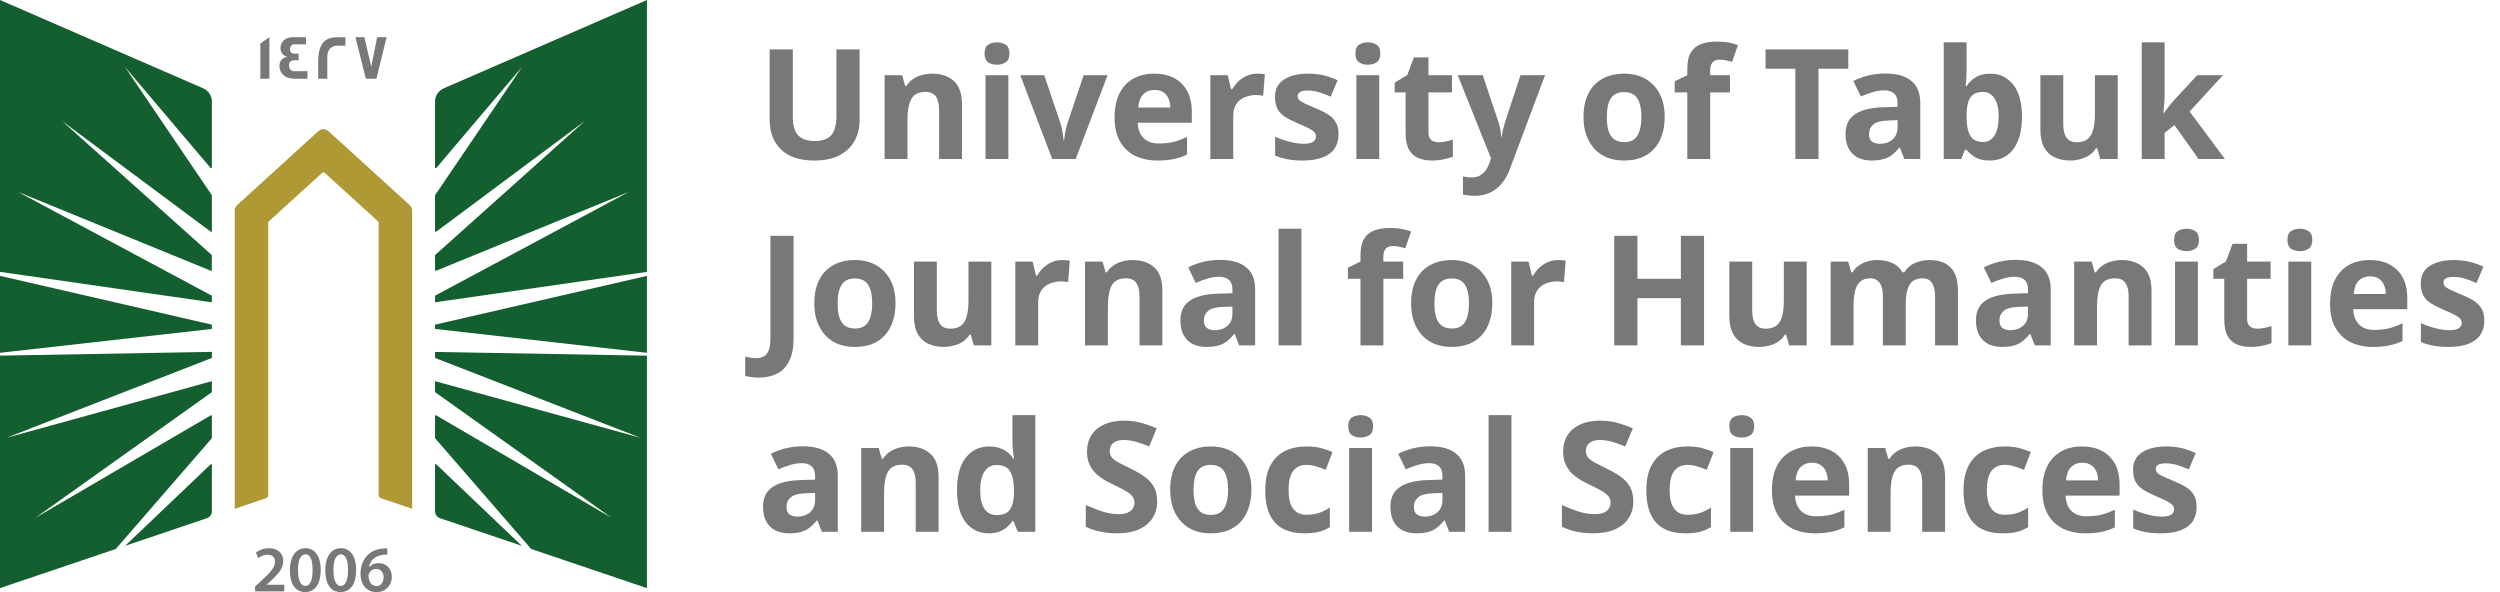 <svg width="228" height="54" viewBox="0 0 228 54" fill="none" xmlns="http://www.w3.org/2000/svg">
<path d="M19.323 32.645L0.577 39.93L19.323 34.761V35.73C19.323 35.751 19.311 35.771 19.295 35.783L3.213 47.234L19.222 37.879C19.266 37.855 19.323 37.882 19.323 37.935V39.938C19.323 39.938 19.32 39.97 19.308 39.982L10.56 50.066L0 53.634V32.433L19.323 32.09V32.645ZM19.21 42.348C19.251 42.307 19.323 42.335 19.323 42.395V46.635C19.323 46.916 19.14 47.166 18.872 47.259L11.41 49.78L19.21 42.348ZM19.323 29.608V29.999L0 32.175V25.16L19.323 29.608ZM18.535 8.057C19.011 8.266 19.323 8.737 19.323 9.256V15.277C19.323 15.337 19.247 15.365 19.206 15.317L11.382 6.09L19.311 17.787C19.313 17.79 19.323 17.812 19.323 17.823V21.077C19.323 21.129 19.262 21.161 19.218 21.129L5.66 11.037L19.3 23.245C19.302 23.248 19.319 23.274 19.319 23.293V24.633C19.319 24.681 19.271 24.709 19.227 24.693L1.676 17.518L19.323 26.97V27.573L0 24.794V0L18.535 8.057Z" fill="#135F30"/>
<path d="M37.586 19.186V46.402L34.756 45.444C34.621 45.4 34.532 45.275 34.532 45.135V20.293C34.532 20.256 34.516 20.22 34.487 20.196L29.587 15.739C29.538 15.695 29.457 15.695 29.408 15.739L24.508 20.196C24.48 20.22 24.464 20.256 24.464 20.293V45.135C24.464 45.275 24.374 45.4 24.24 45.444L21.41 46.402V19.186C21.41 19.001 21.487 18.828 21.625 18.704L29.046 11.95C29.299 11.721 29.689 11.721 29.941 11.95L37.366 18.704C37.505 18.828 37.582 19.001 37.582 19.186H37.586Z" fill="#AF9934"/>
<path d="M59.001 32.437V53.638L48.44 50.066L39.693 39.982C39.681 39.97 39.676 39.938 39.676 39.938V37.935C39.676 37.882 39.733 37.855 39.778 37.879L55.788 47.234L39.705 35.783C39.688 35.771 39.676 35.751 39.676 35.73V34.761L58.422 39.93L39.676 32.645V32.095L59.001 32.437ZM39.791 42.348L47.589 49.78L40.127 47.259C39.859 47.166 39.676 46.916 39.676 46.635V42.395C39.676 42.335 39.75 42.307 39.791 42.348ZM59.001 32.175L39.676 29.999V29.608L59.001 25.16V32.175ZM59.001 24.794L39.676 27.569V26.966L57.325 17.514L39.77 24.693C39.725 24.709 39.676 24.681 39.676 24.633V23.293C39.677 23.273 39.697 23.245 39.697 23.245L53.335 11.037L39.782 21.129C39.737 21.161 39.676 21.129 39.676 21.077V17.823C39.676 17.812 39.686 17.79 39.688 17.787L47.618 6.09L39.794 15.317C39.754 15.366 39.677 15.337 39.676 15.277V9.256C39.676 8.737 39.99 8.266 40.465 8.057L59.001 0V24.794Z" fill="#135F30"/>
<path d="M35.321 50.01V50.581C35.213 50.578 35.097 50.581 34.951 50.597C34.13 50.694 33.735 51.188 33.637 51.727H33.654C33.845 51.51 34.142 51.357 34.537 51.357C35.211 51.357 35.736 51.833 35.736 52.617C35.736 53.357 35.187 54.001 34.353 54.001C33.402 54 32.877 53.288 32.877 52.331C32.877 51.587 33.15 50.979 33.556 50.597C33.914 50.259 34.39 50.07 34.947 50.026C35.109 50.006 35.231 50.006 35.321 50.01ZM27.867 49.994C28.782 49.994 29.253 50.83 29.253 51.968C29.253 53.215 28.761 53.996 27.822 53.996C26.883 53.995 26.439 53.183 26.435 52.004C26.435 50.802 26.952 49.994 27.867 49.994ZM31.096 49.994C32.011 49.994 32.483 50.83 32.483 51.968C32.483 53.215 31.991 53.995 31.051 53.996C30.112 53.996 29.669 53.183 29.665 52.004C29.665 50.802 30.181 49.994 31.096 49.994ZM24.541 49.994C25.407 49.994 25.834 50.533 25.834 51.169C25.834 51.848 25.342 52.395 24.655 53.023L24.317 53.316V53.329H25.923V53.936H23.272L23.264 53.931V53.485L23.728 53.059C24.647 52.218 25.081 51.752 25.085 51.241C25.085 50.891 24.899 50.589 24.386 50.589C24.041 50.589 23.748 50.762 23.553 50.911L23.337 50.392C23.618 50.171 24.045 49.994 24.541 49.994ZM34.3 51.888C34.02 51.888 33.772 52.057 33.658 52.291C33.629 52.347 33.609 52.419 33.609 52.52C33.621 53.031 33.865 53.449 34.345 53.449C34.727 53.449 34.979 53.119 34.979 52.653L34.984 52.657C34.984 52.21 34.735 51.888 34.3 51.888ZM27.846 50.553C27.452 50.553 27.175 51.035 27.175 52.001L27.179 52.004C27.179 52.95 27.44 53.437 27.846 53.437C28.285 53.437 28.509 52.914 28.509 51.985C28.509 51.056 28.294 50.553 27.846 50.553ZM31.076 50.553C30.681 50.553 30.405 51.035 30.405 52.001L30.409 52.004C30.409 52.95 30.669 53.437 31.076 53.437C31.515 53.437 31.739 52.914 31.739 51.985C31.739 51.056 31.523 50.553 31.076 50.553ZM35.33 50.581L35.321 50.585V50.581C35.324 50.582 35.327 50.581 35.33 50.581Z" fill="#777978"/>
<path d="M24.569 7.18H23.744V3.966L24.569 3.391V7.18ZM27.908 4.042H26.834C26.603 4.042 26.448 4.232 26.448 4.465C26.448 4.754 26.603 4.895 26.904 4.895C26.921 4.895 26.973 4.895 27.07 4.891H27.229V5.507C27.229 5.507 27.164 5.506 27.062 5.498H26.883C26.534 5.498 26.354 5.651 26.354 5.957C26.354 6.263 26.525 6.496 26.842 6.496H28.041V7.172L28.038 7.18H26.875C26.257 7.18 25.834 6.963 25.61 6.532C25.529 6.375 25.484 6.202 25.484 6.021C25.484 5.575 25.733 5.273 26.188 5.188C26.123 5.164 26.025 5.116 25.903 5.052C25.683 4.887 25.578 4.665 25.578 4.38C25.578 4.203 25.627 4.038 25.716 3.886C25.912 3.556 26.269 3.391 26.786 3.391H27.908V4.042ZM30.758 3.395C31.226 3.395 31.47 3.394 31.502 3.402V4.159H31.498C31.498 4.159 31.437 4.167 31.328 4.167C31.21 4.167 31.035 4.159 30.807 4.159C30.116 4.159 29.851 4.653 29.851 5.156V7.18H29.018V5.703C29.018 4.203 29.429 3.395 30.758 3.395ZM33.857 6.086L34.394 3.395H35.26L34.333 7.18H33.365L32.414 3.395H33.235L33.857 6.086Z" fill="#777978"/>
<path d="M78.394 10.972C78.394 11.663 78.24 12.288 77.933 12.848C77.634 13.399 77.177 13.838 76.561 14.164C75.954 14.482 75.184 14.64 74.251 14.64C72.925 14.64 71.917 14.304 71.227 13.632C70.536 12.951 70.191 12.055 70.191 10.944V4.504H72.305V10.622C72.305 11.444 72.472 12.022 72.808 12.358C73.144 12.694 73.644 12.862 74.306 12.862C74.773 12.862 75.151 12.783 75.441 12.624C75.73 12.466 75.94 12.218 76.07 11.882C76.21 11.546 76.281 11.122 76.281 10.608V4.504H78.394V10.972ZM85.014 6.716C85.836 6.716 86.494 6.94 86.989 7.388C87.483 7.827 87.731 8.536 87.731 9.516V14.5H85.644V10.034C85.644 9.484 85.546 9.073 85.35 8.802C85.154 8.522 84.842 8.382 84.412 8.382C83.778 8.382 83.344 8.602 83.111 9.04C82.877 9.47 82.76 10.09 82.76 10.902V14.5H80.674V6.856H82.27L82.55 7.836H82.662C82.831 7.575 83.036 7.365 83.278 7.206C83.521 7.038 83.792 6.917 84.091 6.842C84.389 6.758 84.697 6.716 85.014 6.716ZM91.962 6.856V14.5H89.876V6.856H91.962ZM90.926 3.86C91.234 3.86 91.5 3.935 91.724 4.084C91.948 4.224 92.06 4.49 92.06 4.882C92.06 5.265 91.948 5.531 91.724 5.68C91.5 5.83 91.234 5.904 90.926 5.904C90.608 5.904 90.338 5.83 90.114 5.68C89.899 5.531 89.792 5.265 89.792 4.882C89.792 4.49 89.899 4.224 90.114 4.084C90.338 3.935 90.608 3.86 90.926 3.86ZM95.961 14.5L93.049 6.856H95.233L96.703 11.21C96.759 11.378 96.806 11.556 96.843 11.742C96.89 11.929 96.923 12.111 96.941 12.288C96.969 12.466 96.988 12.629 96.997 12.778H97.053C97.063 12.62 97.081 12.452 97.109 12.274C97.137 12.097 97.17 11.92 97.207 11.742C97.254 11.556 97.305 11.378 97.361 11.21L98.831 6.856H101.015L98.103 14.5H95.961ZM105.262 6.716C105.971 6.716 106.578 6.852 107.082 7.122C107.595 7.393 107.992 7.785 108.272 8.298C108.552 8.812 108.692 9.442 108.692 10.188V11.196H103.764C103.783 11.784 103.955 12.246 104.282 12.582C104.618 12.918 105.08 13.086 105.668 13.086C106.163 13.086 106.611 13.04 107.012 12.946C107.413 12.844 107.829 12.69 108.258 12.484V14.094C107.885 14.281 107.488 14.416 107.068 14.5C106.657 14.594 106.158 14.64 105.57 14.64C104.805 14.64 104.128 14.5 103.54 14.22C102.952 13.931 102.49 13.497 102.154 12.918C101.818 12.34 101.65 11.612 101.65 10.734C101.65 9.838 101.799 9.096 102.098 8.508C102.406 7.911 102.831 7.463 103.372 7.164C103.913 6.866 104.543 6.716 105.262 6.716ZM105.276 8.2C104.875 8.2 104.539 8.331 104.268 8.592C104.007 8.854 103.853 9.26 103.806 9.81H106.732C106.732 9.502 106.676 9.227 106.564 8.984C106.461 8.742 106.303 8.55 106.088 8.41C105.873 8.27 105.603 8.2 105.276 8.2ZM114.654 6.716C114.756 6.716 114.878 6.721 115.018 6.73C115.158 6.74 115.27 6.754 115.354 6.772L115.2 8.732C115.134 8.714 115.036 8.7 114.906 8.69C114.784 8.672 114.677 8.662 114.584 8.662C114.313 8.662 114.052 8.7 113.8 8.774C113.548 8.84 113.319 8.947 113.114 9.096C112.918 9.246 112.759 9.446 112.638 9.698C112.526 9.941 112.47 10.244 112.47 10.608V14.5H110.384V6.856H111.966L112.274 8.144H112.372C112.521 7.883 112.708 7.645 112.932 7.43C113.156 7.216 113.412 7.043 113.702 6.912C114 6.782 114.318 6.716 114.654 6.716ZM122.075 12.232C122.075 12.746 121.954 13.184 121.711 13.548C121.468 13.903 121.104 14.174 120.619 14.36C120.134 14.547 119.532 14.64 118.813 14.64C118.281 14.64 117.824 14.603 117.441 14.528C117.058 14.463 116.676 14.351 116.293 14.192V12.47C116.704 12.657 117.147 12.811 117.623 12.932C118.099 13.054 118.519 13.114 118.883 13.114C119.294 13.114 119.583 13.054 119.751 12.932C119.928 12.811 120.017 12.652 120.017 12.456C120.017 12.326 119.98 12.209 119.905 12.106C119.84 12.004 119.69 11.887 119.457 11.756C119.224 11.626 118.86 11.458 118.365 11.252C117.889 11.047 117.497 10.846 117.189 10.65C116.881 10.445 116.652 10.202 116.503 9.922C116.354 9.633 116.279 9.274 116.279 8.844C116.279 8.135 116.554 7.603 117.105 7.248C117.656 6.894 118.388 6.716 119.303 6.716C119.779 6.716 120.232 6.763 120.661 6.856C121.09 6.95 121.534 7.104 121.991 7.318L121.361 8.816C121.109 8.704 120.866 8.606 120.633 8.522C120.4 8.438 120.171 8.373 119.947 8.326C119.732 8.28 119.508 8.256 119.275 8.256C118.967 8.256 118.734 8.298 118.575 8.382C118.426 8.466 118.351 8.592 118.351 8.76C118.351 8.882 118.388 8.994 118.463 9.096C118.547 9.19 118.701 9.292 118.925 9.404C119.158 9.516 119.499 9.666 119.947 9.852C120.386 10.03 120.764 10.216 121.081 10.412C121.398 10.599 121.641 10.837 121.809 11.126C121.986 11.406 122.075 11.775 122.075 12.232ZM125.786 6.856V14.5H123.7V6.856H125.786ZM124.75 3.86C125.058 3.86 125.324 3.935 125.548 4.084C125.772 4.224 125.884 4.49 125.884 4.882C125.884 5.265 125.772 5.531 125.548 5.68C125.324 5.83 125.058 5.904 124.75 5.904C124.433 5.904 124.162 5.83 123.938 5.68C123.723 5.531 123.616 5.265 123.616 4.882C123.616 4.49 123.723 4.224 123.938 4.084C124.162 3.935 124.433 3.86 124.75 3.86ZM131.186 12.974C131.419 12.974 131.643 12.951 131.858 12.904C132.072 12.858 132.287 12.802 132.502 12.736V14.29C132.278 14.384 131.998 14.463 131.662 14.528C131.335 14.603 130.976 14.64 130.584 14.64C130.126 14.64 129.716 14.566 129.352 14.416C128.997 14.267 128.712 14.01 128.498 13.646C128.292 13.273 128.19 12.76 128.19 12.106V8.424H127.196V7.542L128.344 6.842L128.946 5.232H130.276V6.856H132.418V8.424H130.276V12.106C130.276 12.396 130.36 12.615 130.528 12.764C130.696 12.904 130.915 12.974 131.186 12.974ZM132.944 6.856H135.226L136.668 11.154C136.715 11.294 136.752 11.434 136.78 11.574C136.817 11.714 136.845 11.859 136.864 12.008C136.892 12.158 136.911 12.316 136.92 12.484H136.962C136.99 12.242 137.027 12.013 137.074 11.798C137.13 11.574 137.191 11.36 137.256 11.154L138.67 6.856H140.91L137.676 15.48C137.48 16.003 137.223 16.442 136.906 16.796C136.598 17.151 136.239 17.417 135.828 17.594C135.417 17.772 134.969 17.86 134.484 17.86C134.251 17.86 134.045 17.846 133.868 17.818C133.7 17.8 133.551 17.776 133.42 17.748V16.096C133.523 16.115 133.644 16.134 133.784 16.152C133.933 16.171 134.087 16.18 134.246 16.18C134.535 16.18 134.783 16.12 134.988 15.998C135.203 15.877 135.38 15.709 135.52 15.494C135.66 15.289 135.772 15.065 135.856 14.822L135.982 14.444L132.944 6.856ZM151.822 10.664C151.822 11.299 151.733 11.864 151.556 12.358C151.388 12.853 151.14 13.273 150.814 13.618C150.496 13.954 150.109 14.211 149.652 14.388C149.194 14.556 148.676 14.64 148.098 14.64C147.566 14.64 147.071 14.556 146.614 14.388C146.166 14.211 145.778 13.954 145.452 13.618C145.125 13.273 144.868 12.853 144.682 12.358C144.504 11.864 144.416 11.299 144.416 10.664C144.416 9.815 144.565 9.101 144.864 8.522C145.162 7.934 145.592 7.486 146.152 7.178C146.712 6.87 147.374 6.716 148.14 6.716C148.858 6.716 149.493 6.87 150.044 7.178C150.594 7.486 151.028 7.934 151.346 8.522C151.663 9.101 151.822 9.815 151.822 10.664ZM146.544 10.664C146.544 11.168 146.595 11.593 146.698 11.938C146.81 12.274 146.982 12.531 147.216 12.708C147.449 12.876 147.752 12.96 148.126 12.96C148.499 12.96 148.798 12.876 149.022 12.708C149.255 12.531 149.423 12.274 149.526 11.938C149.638 11.593 149.694 11.168 149.694 10.664C149.694 10.16 149.638 9.74 149.526 9.404C149.423 9.068 149.255 8.816 149.022 8.648C148.788 8.48 148.485 8.396 148.112 8.396C147.561 8.396 147.16 8.588 146.908 8.97C146.665 9.344 146.544 9.908 146.544 10.664ZM157.774 8.424H155.968V14.5H153.882V8.424H152.734V7.416L153.882 6.856V6.296C153.882 5.643 153.989 5.139 154.204 4.784C154.428 4.42 154.74 4.164 155.142 4.014C155.552 3.865 156.033 3.79 156.584 3.79C156.994 3.79 157.363 3.823 157.69 3.888C158.026 3.954 158.296 4.028 158.502 4.112L157.97 5.638C157.811 5.592 157.638 5.55 157.452 5.512C157.265 5.466 157.05 5.442 156.808 5.442C156.518 5.442 156.304 5.531 156.164 5.708C156.033 5.886 155.968 6.11 155.968 6.38V6.856H157.774V8.424ZM165.849 14.5H163.735V6.268H161.019V4.504H168.565V6.268H165.849V14.5ZM171.953 6.702C172.98 6.702 173.764 6.926 174.305 7.374C174.856 7.813 175.131 8.49 175.131 9.404V14.5H173.675L173.269 13.464H173.213C172.998 13.735 172.774 13.959 172.541 14.136C172.317 14.314 172.056 14.44 171.757 14.514C171.468 14.598 171.108 14.64 170.679 14.64C170.231 14.64 169.825 14.556 169.461 14.388C169.106 14.211 168.826 13.945 168.621 13.59C168.416 13.226 168.313 12.769 168.313 12.218C168.313 11.406 168.598 10.809 169.167 10.426C169.736 10.034 170.59 9.82 171.729 9.782L173.059 9.74V9.404C173.059 9.003 172.952 8.709 172.737 8.522C172.532 8.336 172.242 8.242 171.869 8.242C171.496 8.242 171.132 8.298 170.777 8.41C170.422 8.513 170.068 8.644 169.713 8.802L169.027 7.388C169.438 7.174 169.89 7.006 170.385 6.884C170.889 6.763 171.412 6.702 171.953 6.702ZM172.247 10.986C171.575 11.005 171.108 11.126 170.847 11.35C170.586 11.574 170.455 11.868 170.455 12.232C170.455 12.55 170.548 12.778 170.735 12.918C170.922 13.049 171.164 13.114 171.463 13.114C171.911 13.114 172.289 12.984 172.597 12.722C172.905 12.452 173.059 12.074 173.059 11.588V10.958L172.247 10.986ZM179.352 6.338C179.352 6.628 179.343 6.912 179.324 7.192C179.306 7.472 179.287 7.692 179.268 7.85H179.352C179.558 7.533 179.833 7.267 180.178 7.052C180.524 6.828 180.972 6.716 181.522 6.716C182.381 6.716 183.076 7.052 183.608 7.724C184.14 8.387 184.406 9.367 184.406 10.664C184.406 11.532 184.28 12.265 184.028 12.862C183.786 13.45 183.445 13.894 183.006 14.192C182.568 14.491 182.054 14.64 181.466 14.64C180.906 14.64 180.463 14.542 180.136 14.346C179.819 14.141 179.558 13.912 179.352 13.66H179.212L178.862 14.5H177.266V3.86H179.352V6.338ZM180.85 8.382C180.486 8.382 180.197 8.457 179.982 8.606C179.768 8.756 179.609 8.984 179.506 9.292C179.413 9.591 179.362 9.969 179.352 10.426V10.65C179.352 11.388 179.46 11.957 179.674 12.358C179.898 12.75 180.3 12.946 180.878 12.946C181.308 12.946 181.648 12.75 181.9 12.358C182.152 11.957 182.278 11.383 182.278 10.636C182.278 9.89 182.148 9.33 181.886 8.956C181.634 8.574 181.289 8.382 180.85 8.382ZM193.14 6.856V14.5H191.544L191.264 13.52H191.152C190.993 13.782 190.788 13.996 190.536 14.164C190.293 14.323 190.022 14.44 189.724 14.514C189.425 14.598 189.117 14.64 188.8 14.64C188.258 14.64 187.782 14.542 187.372 14.346C186.961 14.15 186.644 13.847 186.42 13.436C186.196 13.026 186.084 12.494 186.084 11.84V6.856H188.17V11.322C188.17 11.864 188.268 12.274 188.464 12.554C188.66 12.834 188.972 12.974 189.402 12.974C189.831 12.974 190.162 12.876 190.396 12.68C190.638 12.484 190.806 12.2 190.9 11.826C191.002 11.453 191.054 10.996 191.054 10.454V6.856H193.14ZM197.413 8.62C197.413 8.91 197.399 9.199 197.371 9.488C197.352 9.768 197.329 10.053 197.301 10.342H197.329C197.422 10.212 197.516 10.081 197.609 9.95C197.712 9.82 197.814 9.689 197.917 9.558C198.02 9.428 198.127 9.302 198.239 9.18L200.381 6.856H202.733L199.695 10.174L202.915 14.5H200.507L198.309 11.406L197.413 12.12V14.5H195.327V3.86H197.413V8.62Z" fill="#777978"/>
<path d="M69.21 34.44C68.94 34.44 68.702 34.422 68.496 34.384C68.291 34.356 68.114 34.324 67.965 34.286V32.522C68.114 32.56 68.272 32.592 68.441 32.62C68.599 32.648 68.772 32.662 68.959 32.662C69.201 32.662 69.421 32.616 69.617 32.522C69.822 32.429 69.981 32.252 70.093 31.99C70.204 31.729 70.26 31.356 70.26 30.87V21.504H72.374V30.856C72.374 31.715 72.239 32.406 71.969 32.928C71.707 33.46 71.338 33.843 70.862 34.076C70.386 34.319 69.836 34.44 69.21 34.44ZM81.671 27.664C81.671 28.299 81.583 28.864 81.405 29.358C81.237 29.853 80.99 30.273 80.663 30.618C80.346 30.954 79.959 31.211 79.501 31.388C79.044 31.556 78.526 31.64 77.947 31.64C77.415 31.64 76.921 31.556 76.463 31.388C76.015 31.211 75.628 30.954 75.301 30.618C74.975 30.273 74.718 29.853 74.531 29.358C74.354 28.864 74.265 28.299 74.265 27.664C74.265 26.815 74.415 26.101 74.713 25.522C75.012 24.934 75.441 24.486 76.001 24.178C76.561 23.87 77.224 23.716 77.989 23.716C78.708 23.716 79.343 23.87 79.893 24.178C80.444 24.486 80.878 24.934 81.195 25.522C81.513 26.101 81.671 26.815 81.671 27.664ZM76.393 27.664C76.393 28.168 76.445 28.593 76.547 28.938C76.659 29.274 76.832 29.531 77.065 29.708C77.299 29.876 77.602 29.96 77.975 29.96C78.349 29.96 78.647 29.876 78.871 29.708C79.105 29.531 79.273 29.274 79.375 28.938C79.487 28.593 79.543 28.168 79.543 27.664C79.543 27.16 79.487 26.74 79.375 26.404C79.273 26.068 79.105 25.816 78.871 25.648C78.638 25.48 78.335 25.396 77.961 25.396C77.411 25.396 77.009 25.588 76.757 25.97C76.515 26.344 76.393 26.908 76.393 27.664ZM90.409 23.856V31.5H88.813L88.533 30.52H88.421C88.263 30.782 88.057 30.996 87.805 31.164C87.563 31.323 87.292 31.44 86.993 31.514C86.695 31.598 86.387 31.64 86.069 31.64C85.528 31.64 85.052 31.542 84.641 31.346C84.231 31.15 83.913 30.847 83.689 30.436C83.465 30.026 83.353 29.494 83.353 28.84V23.856H85.439V28.322C85.439 28.864 85.537 29.274 85.733 29.554C85.929 29.834 86.242 29.974 86.671 29.974C87.101 29.974 87.432 29.876 87.665 29.68C87.908 29.484 88.076 29.2 88.169 28.826C88.272 28.453 88.323 27.996 88.323 27.454V23.856H90.409ZM96.866 23.716C96.969 23.716 97.09 23.721 97.23 23.73C97.37 23.74 97.482 23.754 97.566 23.772L97.412 25.732C97.347 25.714 97.249 25.7 97.118 25.69C96.997 25.672 96.89 25.662 96.796 25.662C96.526 25.662 96.264 25.7 96.012 25.774C95.76 25.84 95.532 25.947 95.326 26.096C95.13 26.246 94.972 26.446 94.85 26.698C94.738 26.941 94.682 27.244 94.682 27.608V31.5H92.596V23.856H94.178L94.486 25.144H94.584C94.734 24.883 94.92 24.645 95.144 24.43C95.368 24.216 95.625 24.043 95.914 23.912C96.213 23.782 96.53 23.716 96.866 23.716ZM103.294 23.716C104.115 23.716 104.773 23.94 105.268 24.388C105.762 24.827 106.01 25.536 106.01 26.516V31.5H103.924V27.034C103.924 26.484 103.826 26.073 103.63 25.802C103.434 25.522 103.121 25.382 102.692 25.382C102.057 25.382 101.623 25.602 101.39 26.04C101.156 26.47 101.04 27.09 101.04 27.902V31.5H98.954V23.856H100.55L100.83 24.836H100.942C101.11 24.575 101.315 24.365 101.558 24.206C101.8 24.038 102.071 23.917 102.37 23.842C102.668 23.758 102.976 23.716 103.294 23.716ZM111.291 23.702C112.318 23.702 113.102 23.926 113.643 24.374C114.194 24.813 114.469 25.49 114.469 26.404V31.5H113.013L112.607 30.464H112.551C112.336 30.735 112.112 30.959 111.879 31.136C111.655 31.314 111.394 31.44 111.095 31.514C110.806 31.598 110.446 31.64 110.017 31.64C109.569 31.64 109.163 31.556 108.799 31.388C108.444 31.211 108.164 30.945 107.959 30.59C107.754 30.226 107.651 29.769 107.651 29.218C107.651 28.406 107.936 27.809 108.505 27.426C109.074 27.034 109.928 26.82 111.067 26.782L112.397 26.74V26.404C112.397 26.003 112.29 25.709 112.075 25.522C111.87 25.336 111.58 25.242 111.207 25.242C110.834 25.242 110.47 25.298 110.115 25.41C109.76 25.513 109.406 25.644 109.051 25.802L108.365 24.388C108.776 24.174 109.228 24.006 109.723 23.884C110.227 23.763 110.75 23.702 111.291 23.702ZM111.585 27.986C110.913 28.005 110.446 28.126 110.185 28.35C109.924 28.574 109.793 28.868 109.793 29.232C109.793 29.55 109.886 29.778 110.073 29.918C110.26 30.049 110.502 30.114 110.801 30.114C111.249 30.114 111.627 29.984 111.935 29.722C112.243 29.452 112.397 29.074 112.397 28.588V27.958L111.585 27.986ZM118.69 31.5H116.604V20.86H118.69V31.5ZM127.969 25.424H126.163V31.5H124.077V25.424H122.929V24.416L124.077 23.856V23.296C124.077 22.643 124.184 22.139 124.399 21.784C124.623 21.42 124.936 21.164 125.337 21.014C125.748 20.865 126.228 20.79 126.779 20.79C127.19 20.79 127.558 20.823 127.885 20.888C128.221 20.954 128.492 21.028 128.697 21.112L128.165 22.638C128.006 22.592 127.834 22.55 127.647 22.512C127.46 22.466 127.246 22.442 127.003 22.442C126.714 22.442 126.499 22.531 126.359 22.708C126.228 22.886 126.163 23.11 126.163 23.38V23.856H127.969V25.424ZM136.099 27.664C136.099 28.299 136.01 28.864 135.833 29.358C135.665 29.853 135.418 30.273 135.091 30.618C134.774 30.954 134.386 31.211 133.929 31.388C133.472 31.556 132.954 31.64 132.375 31.64C131.843 31.64 131.348 31.556 130.891 31.388C130.443 31.211 130.056 30.954 129.729 30.618C129.402 30.273 129.146 29.853 128.959 29.358C128.782 28.864 128.693 28.299 128.693 27.664C128.693 26.815 128.842 26.101 129.141 25.522C129.44 24.934 129.869 24.486 130.429 24.178C130.989 23.87 131.652 23.716 132.417 23.716C133.136 23.716 133.77 23.87 134.321 24.178C134.872 24.486 135.306 24.934 135.623 25.522C135.94 26.101 136.099 26.815 136.099 27.664ZM130.821 27.664C130.821 28.168 130.872 28.593 130.975 28.938C131.087 29.274 131.26 29.531 131.493 29.708C131.726 29.876 132.03 29.96 132.403 29.96C132.776 29.96 133.075 29.876 133.299 29.708C133.532 29.531 133.7 29.274 133.803 28.938C133.915 28.593 133.971 28.168 133.971 27.664C133.971 27.16 133.915 26.74 133.803 26.404C133.7 26.068 133.532 25.816 133.299 25.648C133.066 25.48 132.762 25.396 132.389 25.396C131.838 25.396 131.437 25.588 131.185 25.97C130.942 26.344 130.821 26.908 130.821 27.664ZM142.093 23.716C142.196 23.716 142.317 23.721 142.457 23.73C142.597 23.74 142.709 23.754 142.793 23.772L142.639 25.732C142.574 25.714 142.476 25.7 142.345 25.69C142.224 25.672 142.116 25.662 142.023 25.662C141.752 25.662 141.491 25.7 141.239 25.774C140.987 25.84 140.758 25.947 140.553 26.096C140.357 26.246 140.198 26.446 140.077 26.698C139.965 26.941 139.909 27.244 139.909 27.608V31.5H137.823V23.856H139.405L139.713 25.144H139.811C139.96 24.883 140.147 24.645 140.371 24.43C140.595 24.216 140.852 24.043 141.141 23.912C141.44 23.782 141.757 23.716 142.093 23.716ZM155.409 31.5H153.295V27.188H149.333V31.5H147.219V21.504H149.333V25.424H153.295V21.504H155.409V31.5ZM164.771 23.856V31.5H163.175L162.895 30.52H162.783C162.624 30.782 162.419 30.996 162.167 31.164C161.924 31.323 161.653 31.44 161.355 31.514C161.056 31.598 160.748 31.64 160.431 31.64C159.889 31.64 159.413 31.542 159.003 31.346C158.592 31.15 158.275 30.847 158.051 30.436C157.827 30.026 157.715 29.494 157.715 28.84V23.856H159.801V28.322C159.801 28.864 159.899 29.274 160.095 29.554C160.291 29.834 160.603 29.974 161.033 29.974C161.462 29.974 161.793 29.876 162.027 29.68C162.269 29.484 162.437 29.2 162.531 28.826C162.633 28.453 162.685 27.996 162.685 27.454V23.856H164.771ZM175.932 23.716C176.8 23.716 177.453 23.94 177.892 24.388C178.34 24.827 178.564 25.536 178.564 26.516V31.5H176.478V27.034C176.478 26.484 176.384 26.073 176.198 25.802C176.011 25.522 175.722 25.382 175.33 25.382C174.779 25.382 174.387 25.578 174.154 25.97C173.92 26.362 173.804 26.927 173.804 27.664V31.5H171.718V27.034C171.718 26.67 171.676 26.367 171.592 26.124C171.508 25.882 171.382 25.7 171.214 25.578C171.046 25.448 170.831 25.382 170.57 25.382C170.187 25.382 169.884 25.48 169.66 25.676C169.436 25.872 169.277 26.157 169.184 26.53C169.09 26.904 169.044 27.361 169.044 27.902V31.5H166.958V23.856H168.554L168.834 24.836H168.946C169.104 24.575 169.3 24.365 169.534 24.206C169.767 24.038 170.024 23.917 170.304 23.842C170.593 23.758 170.882 23.716 171.172 23.716C171.732 23.716 172.208 23.81 172.6 23.996C172.992 24.174 173.29 24.454 173.496 24.836H173.678C173.911 24.444 174.233 24.16 174.644 23.982C175.064 23.805 175.493 23.716 175.932 23.716ZM183.848 23.702C184.874 23.702 185.658 23.926 186.2 24.374C186.75 24.813 187.026 25.49 187.026 26.404V31.5H185.57L185.164 30.464H185.108C184.893 30.735 184.669 30.959 184.436 31.136C184.212 31.314 183.95 31.44 183.652 31.514C183.362 31.598 183.003 31.64 182.574 31.64C182.126 31.64 181.72 31.556 181.356 31.388C181.001 31.211 180.721 30.945 180.516 30.59C180.31 30.226 180.208 29.769 180.208 29.218C180.208 28.406 180.492 27.809 181.062 27.426C181.631 27.034 182.485 26.82 183.624 26.782L184.954 26.74V26.404C184.954 26.003 184.846 25.709 184.632 25.522C184.426 25.336 184.137 25.242 183.764 25.242C183.39 25.242 183.026 25.298 182.672 25.41C182.317 25.513 181.962 25.644 181.608 25.802L180.922 24.388C181.332 24.174 181.785 24.006 182.28 23.884C182.784 23.763 183.306 23.702 183.848 23.702ZM184.142 27.986C183.47 28.005 183.003 28.126 182.742 28.35C182.48 28.574 182.35 28.868 182.35 29.232C182.35 29.55 182.443 29.778 182.63 29.918C182.816 30.049 183.059 30.114 183.358 30.114C183.806 30.114 184.184 29.984 184.492 29.722C184.8 29.452 184.954 29.074 184.954 28.588V27.958L184.142 27.986ZM193.501 23.716C194.322 23.716 194.98 23.94 195.475 24.388C195.97 24.827 196.217 25.536 196.217 26.516V31.5H194.131V27.034C194.131 26.484 194.033 26.073 193.837 25.802C193.641 25.522 193.328 25.382 192.899 25.382C192.264 25.382 191.83 25.602 191.597 26.04C191.364 26.47 191.247 27.09 191.247 27.902V31.5H189.161V23.856H190.757L191.037 24.836H191.149C191.317 24.575 191.522 24.365 191.765 24.206C192.008 24.038 192.278 23.917 192.577 23.842C192.876 23.758 193.184 23.716 193.501 23.716ZM200.448 23.856V31.5H198.362V23.856H200.448ZM199.412 20.86C199.72 20.86 199.986 20.935 200.21 21.084C200.434 21.224 200.546 21.49 200.546 21.882C200.546 22.265 200.434 22.531 200.21 22.68C199.986 22.83 199.72 22.904 199.412 22.904C199.095 22.904 198.824 22.83 198.6 22.68C198.385 22.531 198.278 22.265 198.278 21.882C198.278 21.49 198.385 21.224 198.6 21.084C198.824 20.935 199.095 20.86 199.412 20.86ZM205.848 29.974C206.081 29.974 206.305 29.951 206.52 29.904C206.734 29.858 206.949 29.802 207.164 29.736V31.29C206.94 31.384 206.66 31.463 206.324 31.528C205.997 31.603 205.638 31.64 205.246 31.64C204.788 31.64 204.378 31.566 204.014 31.416C203.659 31.267 203.374 31.01 203.16 30.646C202.954 30.273 202.852 29.76 202.852 29.106V25.424H201.858V24.542L203.006 23.842L203.608 22.232H204.938V23.856H207.08V25.424H204.938V29.106C204.938 29.396 205.022 29.615 205.19 29.764C205.358 29.904 205.577 29.974 205.848 29.974ZM210.784 23.856V31.5H208.698V23.856H210.784ZM209.748 20.86C210.056 20.86 210.322 20.935 210.546 21.084C210.77 21.224 210.882 21.49 210.882 21.882C210.882 22.265 210.77 22.531 210.546 22.68C210.322 22.83 210.056 22.904 209.748 22.904C209.431 22.904 209.16 22.83 208.936 22.68C208.721 22.531 208.614 22.265 208.614 21.882C208.614 21.49 208.721 21.224 208.936 21.084C209.16 20.935 209.431 20.86 209.748 20.86ZM216.114 23.716C216.823 23.716 217.43 23.852 217.934 24.122C218.447 24.393 218.844 24.785 219.124 25.298C219.404 25.812 219.544 26.442 219.544 27.188V28.196H214.616C214.634 28.784 214.807 29.246 215.134 29.582C215.47 29.918 215.932 30.086 216.52 30.086C217.014 30.086 217.462 30.04 217.864 29.946C218.265 29.844 218.68 29.69 219.11 29.484V31.094C218.736 31.281 218.34 31.416 217.92 31.5C217.509 31.594 217.01 31.64 216.422 31.64C215.656 31.64 214.98 31.5 214.392 31.22C213.804 30.931 213.342 30.497 213.006 29.918C212.67 29.34 212.502 28.612 212.502 27.734C212.502 26.838 212.651 26.096 212.95 25.508C213.258 24.911 213.682 24.463 214.224 24.164C214.765 23.866 215.395 23.716 216.114 23.716ZM216.128 25.2C215.726 25.2 215.39 25.331 215.12 25.592C214.858 25.854 214.704 26.26 214.658 26.81H217.584C217.584 26.502 217.528 26.227 217.416 25.984C217.313 25.742 217.154 25.55 216.94 25.41C216.725 25.27 216.454 25.2 216.128 25.2ZM226.569 29.232C226.569 29.746 226.448 30.184 226.205 30.548C225.962 30.903 225.598 31.174 225.113 31.36C224.628 31.547 224.026 31.64 223.307 31.64C222.775 31.64 222.318 31.603 221.935 31.528C221.552 31.463 221.17 31.351 220.787 31.192V29.47C221.198 29.657 221.641 29.811 222.117 29.932C222.593 30.054 223.013 30.114 223.377 30.114C223.788 30.114 224.077 30.054 224.245 29.932C224.422 29.811 224.511 29.652 224.511 29.456C224.511 29.326 224.474 29.209 224.399 29.106C224.334 29.004 224.184 28.887 223.951 28.756C223.718 28.626 223.354 28.458 222.859 28.252C222.383 28.047 221.991 27.846 221.683 27.65C221.375 27.445 221.146 27.202 220.997 26.922C220.848 26.633 220.773 26.274 220.773 25.844C220.773 25.135 221.048 24.603 221.599 24.248C222.15 23.894 222.882 23.716 223.797 23.716C224.273 23.716 224.726 23.763 225.155 23.856C225.584 23.95 226.028 24.104 226.485 24.318L225.855 25.816C225.603 25.704 225.36 25.606 225.127 25.522C224.894 25.438 224.665 25.373 224.441 25.326C224.226 25.28 224.002 25.256 223.769 25.256C223.461 25.256 223.228 25.298 223.069 25.382C222.92 25.466 222.845 25.592 222.845 25.76C222.845 25.882 222.882 25.994 222.957 26.096C223.041 26.19 223.195 26.292 223.419 26.404C223.652 26.516 223.993 26.666 224.441 26.852C224.88 27.03 225.258 27.216 225.575 27.412C225.892 27.599 226.135 27.837 226.303 28.126C226.48 28.406 226.569 28.775 226.569 29.232Z" fill="#777978"/>
<path d="M73.228 40.702C74.255 40.702 75.039 40.926 75.581 41.374C76.131 41.813 76.406 42.49 76.406 43.404V48.5H74.951L74.544 47.464H74.489C74.274 47.735 74.05 47.959 73.817 48.136C73.593 48.314 73.331 48.44 73.032 48.514C72.743 48.598 72.384 48.64 71.954 48.64C71.507 48.64 71.1 48.556 70.737 48.388C70.382 48.211 70.102 47.945 69.897 47.59C69.691 47.226 69.588 46.769 69.588 46.218C69.588 45.406 69.873 44.809 70.442 44.426C71.012 44.034 71.866 43.82 73.004 43.782L74.335 43.74V43.404C74.335 43.003 74.227 42.709 74.013 42.522C73.807 42.336 73.518 42.242 73.144 42.242C72.771 42.242 72.407 42.298 72.052 42.41C71.698 42.513 71.343 42.644 70.989 42.802L70.302 41.388C70.713 41.174 71.166 41.006 71.66 40.884C72.165 40.763 72.687 40.702 73.228 40.702ZM73.522 44.986C72.85 45.005 72.384 45.126 72.123 45.35C71.861 45.574 71.731 45.868 71.731 46.232C71.731 46.55 71.824 46.778 72.01 46.918C72.197 47.049 72.44 47.114 72.739 47.114C73.186 47.114 73.564 46.984 73.873 46.722C74.18 46.452 74.335 46.074 74.335 45.588V44.958L73.522 44.986ZM82.882 40.716C83.703 40.716 84.361 40.94 84.856 41.388C85.35 41.827 85.598 42.536 85.598 43.516V48.5H83.512V44.034C83.512 43.484 83.414 43.073 83.218 42.802C83.022 42.522 82.709 42.382 82.28 42.382C81.645 42.382 81.211 42.602 80.978 43.04C80.744 43.47 80.628 44.09 80.628 44.902V48.5H78.542V40.856H80.138L80.418 41.836H80.53C80.698 41.575 80.903 41.365 81.146 41.206C81.388 41.038 81.659 40.917 81.958 40.842C82.256 40.758 82.564 40.716 82.882 40.716ZM90.165 48.64C89.316 48.64 88.62 48.309 88.079 47.646C87.547 46.974 87.281 45.99 87.281 44.692C87.281 43.386 87.552 42.396 88.093 41.724C88.634 41.052 89.344 40.716 90.221 40.716C90.585 40.716 90.907 40.768 91.187 40.87C91.467 40.964 91.705 41.094 91.901 41.262C92.106 41.43 92.279 41.622 92.419 41.836H92.489C92.461 41.687 92.428 41.472 92.391 41.192C92.353 40.903 92.335 40.609 92.335 40.31V37.86H94.421V48.5H92.825L92.419 47.506H92.335C92.204 47.712 92.036 47.903 91.831 48.08C91.635 48.248 91.401 48.384 91.131 48.486C90.86 48.589 90.538 48.64 90.165 48.64ZM90.893 46.974C91.472 46.974 91.877 46.806 92.111 46.47C92.344 46.125 92.466 45.612 92.475 44.93V44.706C92.475 43.96 92.358 43.39 92.125 42.998C91.901 42.606 91.481 42.41 90.865 42.41C90.407 42.41 90.048 42.611 89.787 43.012C89.525 43.404 89.395 43.974 89.395 44.72C89.395 45.467 89.525 46.032 89.787 46.414C90.048 46.788 90.417 46.974 90.893 46.974ZM105.535 45.728C105.535 46.316 105.391 46.83 105.101 47.268C104.812 47.707 104.392 48.048 103.841 48.29C103.3 48.524 102.637 48.64 101.853 48.64C101.508 48.64 101.167 48.617 100.831 48.57C100.505 48.524 100.187 48.458 99.879 48.374C99.581 48.281 99.296 48.169 99.025 48.038V46.064C99.501 46.27 99.991 46.461 100.495 46.638C101.009 46.806 101.517 46.89 102.021 46.89C102.367 46.89 102.642 46.844 102.847 46.75C103.062 46.657 103.216 46.531 103.309 46.372C103.412 46.214 103.463 46.032 103.463 45.826C103.463 45.574 103.375 45.36 103.197 45.182C103.029 45.005 102.801 44.842 102.511 44.692C102.222 44.534 101.891 44.366 101.517 44.188C101.284 44.076 101.032 43.946 100.761 43.796C100.491 43.638 100.229 43.446 99.977 43.222C99.735 42.989 99.534 42.709 99.375 42.382C99.217 42.056 99.137 41.664 99.137 41.206C99.137 40.609 99.273 40.1 99.543 39.68C99.823 39.251 100.215 38.924 100.719 38.7C101.233 38.476 101.835 38.364 102.525 38.364C103.048 38.364 103.543 38.425 104.009 38.546C104.485 38.668 104.98 38.84 105.493 39.064L104.807 40.716C104.35 40.53 103.939 40.385 103.575 40.282C103.211 40.18 102.838 40.128 102.455 40.128C102.194 40.128 101.97 40.17 101.783 40.254C101.597 40.338 101.452 40.455 101.349 40.604C101.256 40.754 101.209 40.931 101.209 41.136C101.209 41.37 101.279 41.57 101.419 41.738C101.559 41.897 101.769 42.051 102.049 42.2C102.329 42.35 102.679 42.527 103.099 42.732C103.613 42.975 104.047 43.227 104.401 43.488C104.765 43.75 105.045 44.058 105.241 44.412C105.437 44.767 105.535 45.206 105.535 45.728ZM114.128 44.664C114.128 45.299 114.04 45.864 113.862 46.358C113.694 46.853 113.447 47.273 113.12 47.618C112.803 47.954 112.416 48.211 111.958 48.388C111.501 48.556 110.983 48.64 110.404 48.64C109.872 48.64 109.378 48.556 108.92 48.388C108.472 48.211 108.085 47.954 107.758 47.618C107.432 47.273 107.175 46.853 106.988 46.358C106.811 45.864 106.722 45.299 106.722 44.664C106.722 43.815 106.872 43.101 107.17 42.522C107.469 41.934 107.898 41.486 108.458 41.178C109.018 40.87 109.681 40.716 110.446 40.716C111.165 40.716 111.8 40.87 112.35 41.178C112.901 41.486 113.335 41.934 113.652 42.522C113.97 43.101 114.128 43.815 114.128 44.664ZM108.85 44.664C108.85 45.168 108.902 45.593 109.004 45.938C109.116 46.274 109.289 46.531 109.522 46.708C109.756 46.876 110.059 46.96 110.432 46.96C110.806 46.96 111.104 46.876 111.328 46.708C111.562 46.531 111.73 46.274 111.832 45.938C111.944 45.593 112 45.168 112 44.664C112 44.16 111.944 43.74 111.832 43.404C111.73 43.068 111.562 42.816 111.328 42.648C111.095 42.48 110.792 42.396 110.418 42.396C109.868 42.396 109.466 42.588 109.214 42.97C108.972 43.344 108.85 43.908 108.85 44.664ZM118.96 48.64C118.204 48.64 117.56 48.505 117.028 48.234C116.496 47.954 116.09 47.525 115.81 46.946C115.53 46.368 115.39 45.626 115.39 44.72C115.39 43.787 115.549 43.026 115.866 42.438C116.184 41.85 116.622 41.416 117.182 41.136C117.752 40.856 118.405 40.716 119.142 40.716C119.665 40.716 120.118 40.768 120.5 40.87C120.892 40.973 121.233 41.094 121.522 41.234L120.906 42.844C120.58 42.714 120.272 42.606 119.982 42.522C119.702 42.438 119.422 42.396 119.142 42.396C118.778 42.396 118.475 42.485 118.232 42.662C117.99 42.83 117.808 43.087 117.686 43.432C117.574 43.768 117.518 44.193 117.518 44.706C117.518 45.21 117.579 45.63 117.7 45.966C117.831 46.293 118.018 46.54 118.26 46.708C118.503 46.867 118.797 46.946 119.142 46.946C119.581 46.946 119.968 46.89 120.304 46.778C120.64 46.657 120.967 46.494 121.284 46.288V48.066C120.967 48.272 120.631 48.416 120.276 48.5C119.931 48.594 119.492 48.64 118.96 48.64ZM125.13 40.856V48.5H123.044V40.856H125.13ZM124.094 37.86C124.402 37.86 124.668 37.935 124.892 38.084C125.116 38.224 125.228 38.49 125.228 38.882C125.228 39.265 125.116 39.531 124.892 39.68C124.668 39.83 124.402 39.904 124.094 39.904C123.776 39.904 123.506 39.83 123.282 39.68C123.067 39.531 122.96 39.265 122.96 38.882C122.96 38.49 123.067 38.224 123.282 38.084C123.506 37.935 123.776 37.86 124.094 37.86ZM130.445 40.702C131.472 40.702 132.256 40.926 132.797 41.374C133.348 41.813 133.623 42.49 133.623 43.404V48.5H132.167L131.761 47.464H131.705C131.491 47.735 131.267 47.959 131.033 48.136C130.809 48.314 130.548 48.44 130.249 48.514C129.96 48.598 129.601 48.64 129.171 48.64C128.723 48.64 128.317 48.556 127.953 48.388C127.599 48.211 127.319 47.945 127.113 47.59C126.908 47.226 126.805 46.769 126.805 46.218C126.805 45.406 127.09 44.809 127.659 44.426C128.229 44.034 129.083 43.82 130.221 43.782L131.551 43.74V43.404C131.551 43.003 131.444 42.709 131.229 42.522C131.024 42.336 130.735 42.242 130.361 42.242C129.988 42.242 129.624 42.298 129.269 42.41C128.915 42.513 128.56 42.644 128.205 42.802L127.519 41.388C127.93 41.174 128.383 41.006 128.877 40.884C129.381 40.763 129.904 40.702 130.445 40.702ZM130.739 44.986C130.067 45.005 129.601 45.126 129.339 45.35C129.078 45.574 128.947 45.868 128.947 46.232C128.947 46.55 129.041 46.778 129.227 46.918C129.414 47.049 129.657 47.114 129.955 47.114C130.403 47.114 130.781 46.984 131.089 46.722C131.397 46.452 131.551 46.074 131.551 45.588V44.958L130.739 44.986ZM137.845 48.5H135.759V37.86H137.845V48.5ZM148.957 45.728C148.957 46.316 148.813 46.83 148.523 47.268C148.234 47.707 147.814 48.048 147.263 48.29C146.722 48.524 146.059 48.64 145.275 48.64C144.93 48.64 144.589 48.617 144.253 48.57C143.927 48.524 143.609 48.458 143.301 48.374C143.003 48.281 142.718 48.169 142.447 48.038V46.064C142.923 46.27 143.413 46.461 143.917 46.638C144.431 46.806 144.939 46.89 145.443 46.89C145.789 46.89 146.064 46.844 146.269 46.75C146.484 46.657 146.638 46.531 146.731 46.372C146.834 46.214 146.885 46.032 146.885 45.826C146.885 45.574 146.797 45.36 146.619 45.182C146.451 45.005 146.223 44.842 145.933 44.692C145.644 44.534 145.313 44.366 144.939 44.188C144.706 44.076 144.454 43.946 144.183 43.796C143.913 43.638 143.651 43.446 143.399 43.222C143.157 42.989 142.956 42.709 142.797 42.382C142.639 42.056 142.559 41.664 142.559 41.206C142.559 40.609 142.695 40.1 142.965 39.68C143.245 39.251 143.637 38.924 144.141 38.7C144.655 38.476 145.257 38.364 145.947 38.364C146.47 38.364 146.965 38.425 147.431 38.546C147.907 38.668 148.402 38.84 148.915 39.064L148.229 40.716C147.772 40.53 147.361 40.385 146.997 40.282C146.633 40.18 146.26 40.128 145.877 40.128C145.616 40.128 145.392 40.17 145.205 40.254C145.019 40.338 144.874 40.455 144.771 40.604C144.678 40.754 144.631 40.931 144.631 41.136C144.631 41.37 144.701 41.57 144.841 41.738C144.981 41.897 145.191 42.051 145.471 42.2C145.751 42.35 146.101 42.527 146.521 42.732C147.035 42.975 147.469 43.227 147.823 43.488C148.187 43.75 148.467 44.058 148.663 44.412C148.859 44.767 148.957 45.206 148.957 45.728ZM153.714 48.64C152.958 48.64 152.314 48.505 151.782 48.234C151.25 47.954 150.844 47.525 150.564 46.946C150.284 46.368 150.144 45.626 150.144 44.72C150.144 43.787 150.303 43.026 150.62 42.438C150.937 41.85 151.376 41.416 151.936 41.136C152.505 40.856 153.159 40.716 153.896 40.716C154.419 40.716 154.871 40.768 155.254 40.87C155.646 40.973 155.987 41.094 156.276 41.234L155.66 42.844C155.333 42.714 155.025 42.606 154.736 42.522C154.456 42.438 154.176 42.396 153.896 42.396C153.532 42.396 153.229 42.485 152.986 42.662C152.743 42.83 152.561 43.087 152.44 43.432C152.328 43.768 152.272 44.193 152.272 44.706C152.272 45.21 152.333 45.63 152.454 45.966C152.585 46.293 152.771 46.54 153.014 46.708C153.257 46.867 153.551 46.946 153.896 46.946C154.335 46.946 154.722 46.89 155.058 46.778C155.394 46.657 155.721 46.494 156.038 46.288V48.066C155.721 48.272 155.385 48.416 155.03 48.5C154.685 48.594 154.246 48.64 153.714 48.64ZM159.884 40.856V48.5H157.798V40.856H159.884ZM158.848 37.86C159.156 37.86 159.422 37.935 159.646 38.084C159.87 38.224 159.982 38.49 159.982 38.882C159.982 39.265 159.87 39.531 159.646 39.68C159.422 39.83 159.156 39.904 158.848 39.904C158.53 39.904 158.26 39.83 158.036 39.68C157.821 39.531 157.714 39.265 157.714 38.882C157.714 38.49 157.821 38.224 158.036 38.084C158.26 37.935 158.53 37.86 158.848 37.86ZM165.213 40.716C165.923 40.716 166.529 40.852 167.033 41.122C167.547 41.393 167.943 41.785 168.223 42.298C168.503 42.812 168.643 43.442 168.643 44.188V45.196H163.715C163.734 45.784 163.907 46.246 164.233 46.582C164.569 46.918 165.031 47.086 165.619 47.086C166.114 47.086 166.562 47.04 166.963 46.946C167.365 46.844 167.78 46.69 168.209 46.484V48.094C167.836 48.281 167.439 48.416 167.019 48.5C166.609 48.594 166.109 48.64 165.521 48.64C164.756 48.64 164.079 48.5 163.491 48.22C162.903 47.931 162.441 47.497 162.105 46.918C161.769 46.34 161.601 45.612 161.601 44.734C161.601 43.838 161.751 43.096 162.049 42.508C162.357 41.911 162.782 41.463 163.323 41.164C163.865 40.866 164.495 40.716 165.213 40.716ZM165.227 42.2C164.826 42.2 164.49 42.331 164.219 42.592C163.958 42.854 163.804 43.26 163.757 43.81H166.683C166.683 43.502 166.627 43.227 166.515 42.984C166.413 42.742 166.254 42.55 166.039 42.41C165.825 42.27 165.554 42.2 165.227 42.2ZM174.675 40.716C175.496 40.716 176.154 40.94 176.649 41.388C177.143 41.827 177.391 42.536 177.391 43.516V48.5H175.305V44.034C175.305 43.484 175.207 43.073 175.011 42.802C174.815 42.522 174.502 42.382 174.073 42.382C173.438 42.382 173.004 42.602 172.771 43.04C172.537 43.47 172.421 44.09 172.421 44.902V48.5H170.335V40.856H171.931L172.211 41.836H172.323C172.491 41.575 172.696 41.365 172.939 41.206C173.181 41.038 173.452 40.917 173.751 40.842C174.049 40.758 174.357 40.716 174.675 40.716ZM182.644 48.64C181.888 48.64 181.244 48.505 180.712 48.234C180.18 47.954 179.774 47.525 179.494 46.946C179.214 46.368 179.074 45.626 179.074 44.72C179.074 43.787 179.233 43.026 179.55 42.438C179.867 41.85 180.306 41.416 180.866 41.136C181.435 40.856 182.089 40.716 182.826 40.716C183.349 40.716 183.801 40.768 184.184 40.87C184.576 40.973 184.917 41.094 185.206 41.234L184.59 42.844C184.263 42.714 183.955 42.606 183.666 42.522C183.386 42.438 183.106 42.396 182.826 42.396C182.462 42.396 182.159 42.485 181.916 42.662C181.673 42.83 181.491 43.087 181.37 43.432C181.258 43.768 181.202 44.193 181.202 44.706C181.202 45.21 181.263 45.63 181.384 45.966C181.515 46.293 181.701 46.54 181.944 46.708C182.187 46.867 182.481 46.946 182.826 46.946C183.265 46.946 183.652 46.89 183.988 46.778C184.324 46.657 184.651 46.494 184.968 46.288V48.066C184.651 48.272 184.315 48.416 183.96 48.5C183.615 48.594 183.176 48.64 182.644 48.64ZM189.877 40.716C190.587 40.716 191.193 40.852 191.697 41.122C192.211 41.393 192.607 41.785 192.887 42.298C193.167 42.812 193.307 43.442 193.307 44.188V45.196H188.379C188.398 45.784 188.571 46.246 188.897 46.582C189.233 46.918 189.695 47.086 190.283 47.086C190.778 47.086 191.226 47.04 191.627 46.946C192.029 46.844 192.444 46.69 192.873 46.484V48.094C192.5 48.281 192.103 48.416 191.683 48.5C191.273 48.594 190.773 48.64 190.185 48.64C189.42 48.64 188.743 48.5 188.155 48.22C187.567 47.931 187.105 47.497 186.769 46.918C186.433 46.34 186.265 45.612 186.265 44.734C186.265 43.838 186.415 43.096 186.713 42.508C187.021 41.911 187.446 41.463 187.987 41.164C188.529 40.866 189.159 40.716 189.877 40.716ZM189.891 42.2C189.49 42.2 189.154 42.331 188.883 42.592C188.622 42.854 188.468 43.26 188.421 43.81H191.347C191.347 43.502 191.291 43.227 191.179 42.984C191.077 42.742 190.918 42.55 190.703 42.41C190.489 42.27 190.218 42.2 189.891 42.2ZM200.333 46.232C200.333 46.746 200.211 47.184 199.969 47.548C199.726 47.903 199.362 48.174 198.877 48.36C198.391 48.547 197.789 48.64 197.071 48.64C196.539 48.64 196.081 48.603 195.699 48.528C195.316 48.463 194.933 48.351 194.551 48.192V46.47C194.961 46.657 195.405 46.811 195.881 46.932C196.357 47.054 196.777 47.114 197.141 47.114C197.551 47.114 197.841 47.054 198.009 46.932C198.186 46.811 198.275 46.652 198.275 46.456C198.275 46.326 198.237 46.209 198.163 46.106C198.097 46.004 197.948 45.887 197.715 45.756C197.481 45.626 197.117 45.458 196.623 45.252C196.147 45.047 195.755 44.846 195.447 44.65C195.139 44.445 194.91 44.202 194.761 43.922C194.611 43.633 194.537 43.274 194.537 42.844C194.537 42.135 194.812 41.603 195.363 41.248C195.913 40.894 196.646 40.716 197.561 40.716C198.037 40.716 198.489 40.763 198.919 40.856C199.348 40.95 199.791 41.104 200.249 41.318L199.619 42.816C199.367 42.704 199.124 42.606 198.891 42.522C198.657 42.438 198.429 42.373 198.205 42.326C197.99 42.28 197.766 42.256 197.533 42.256C197.225 42.256 196.991 42.298 196.833 42.382C196.683 42.466 196.609 42.592 196.609 42.76C196.609 42.882 196.646 42.994 196.721 43.096C196.805 43.19 196.959 43.292 197.183 43.404C197.416 43.516 197.757 43.666 198.205 43.852C198.643 44.03 199.021 44.216 199.339 44.412C199.656 44.599 199.899 44.837 200.067 45.126C200.244 45.406 200.333 45.775 200.333 46.232Z" fill="#777978"/>
</svg>
